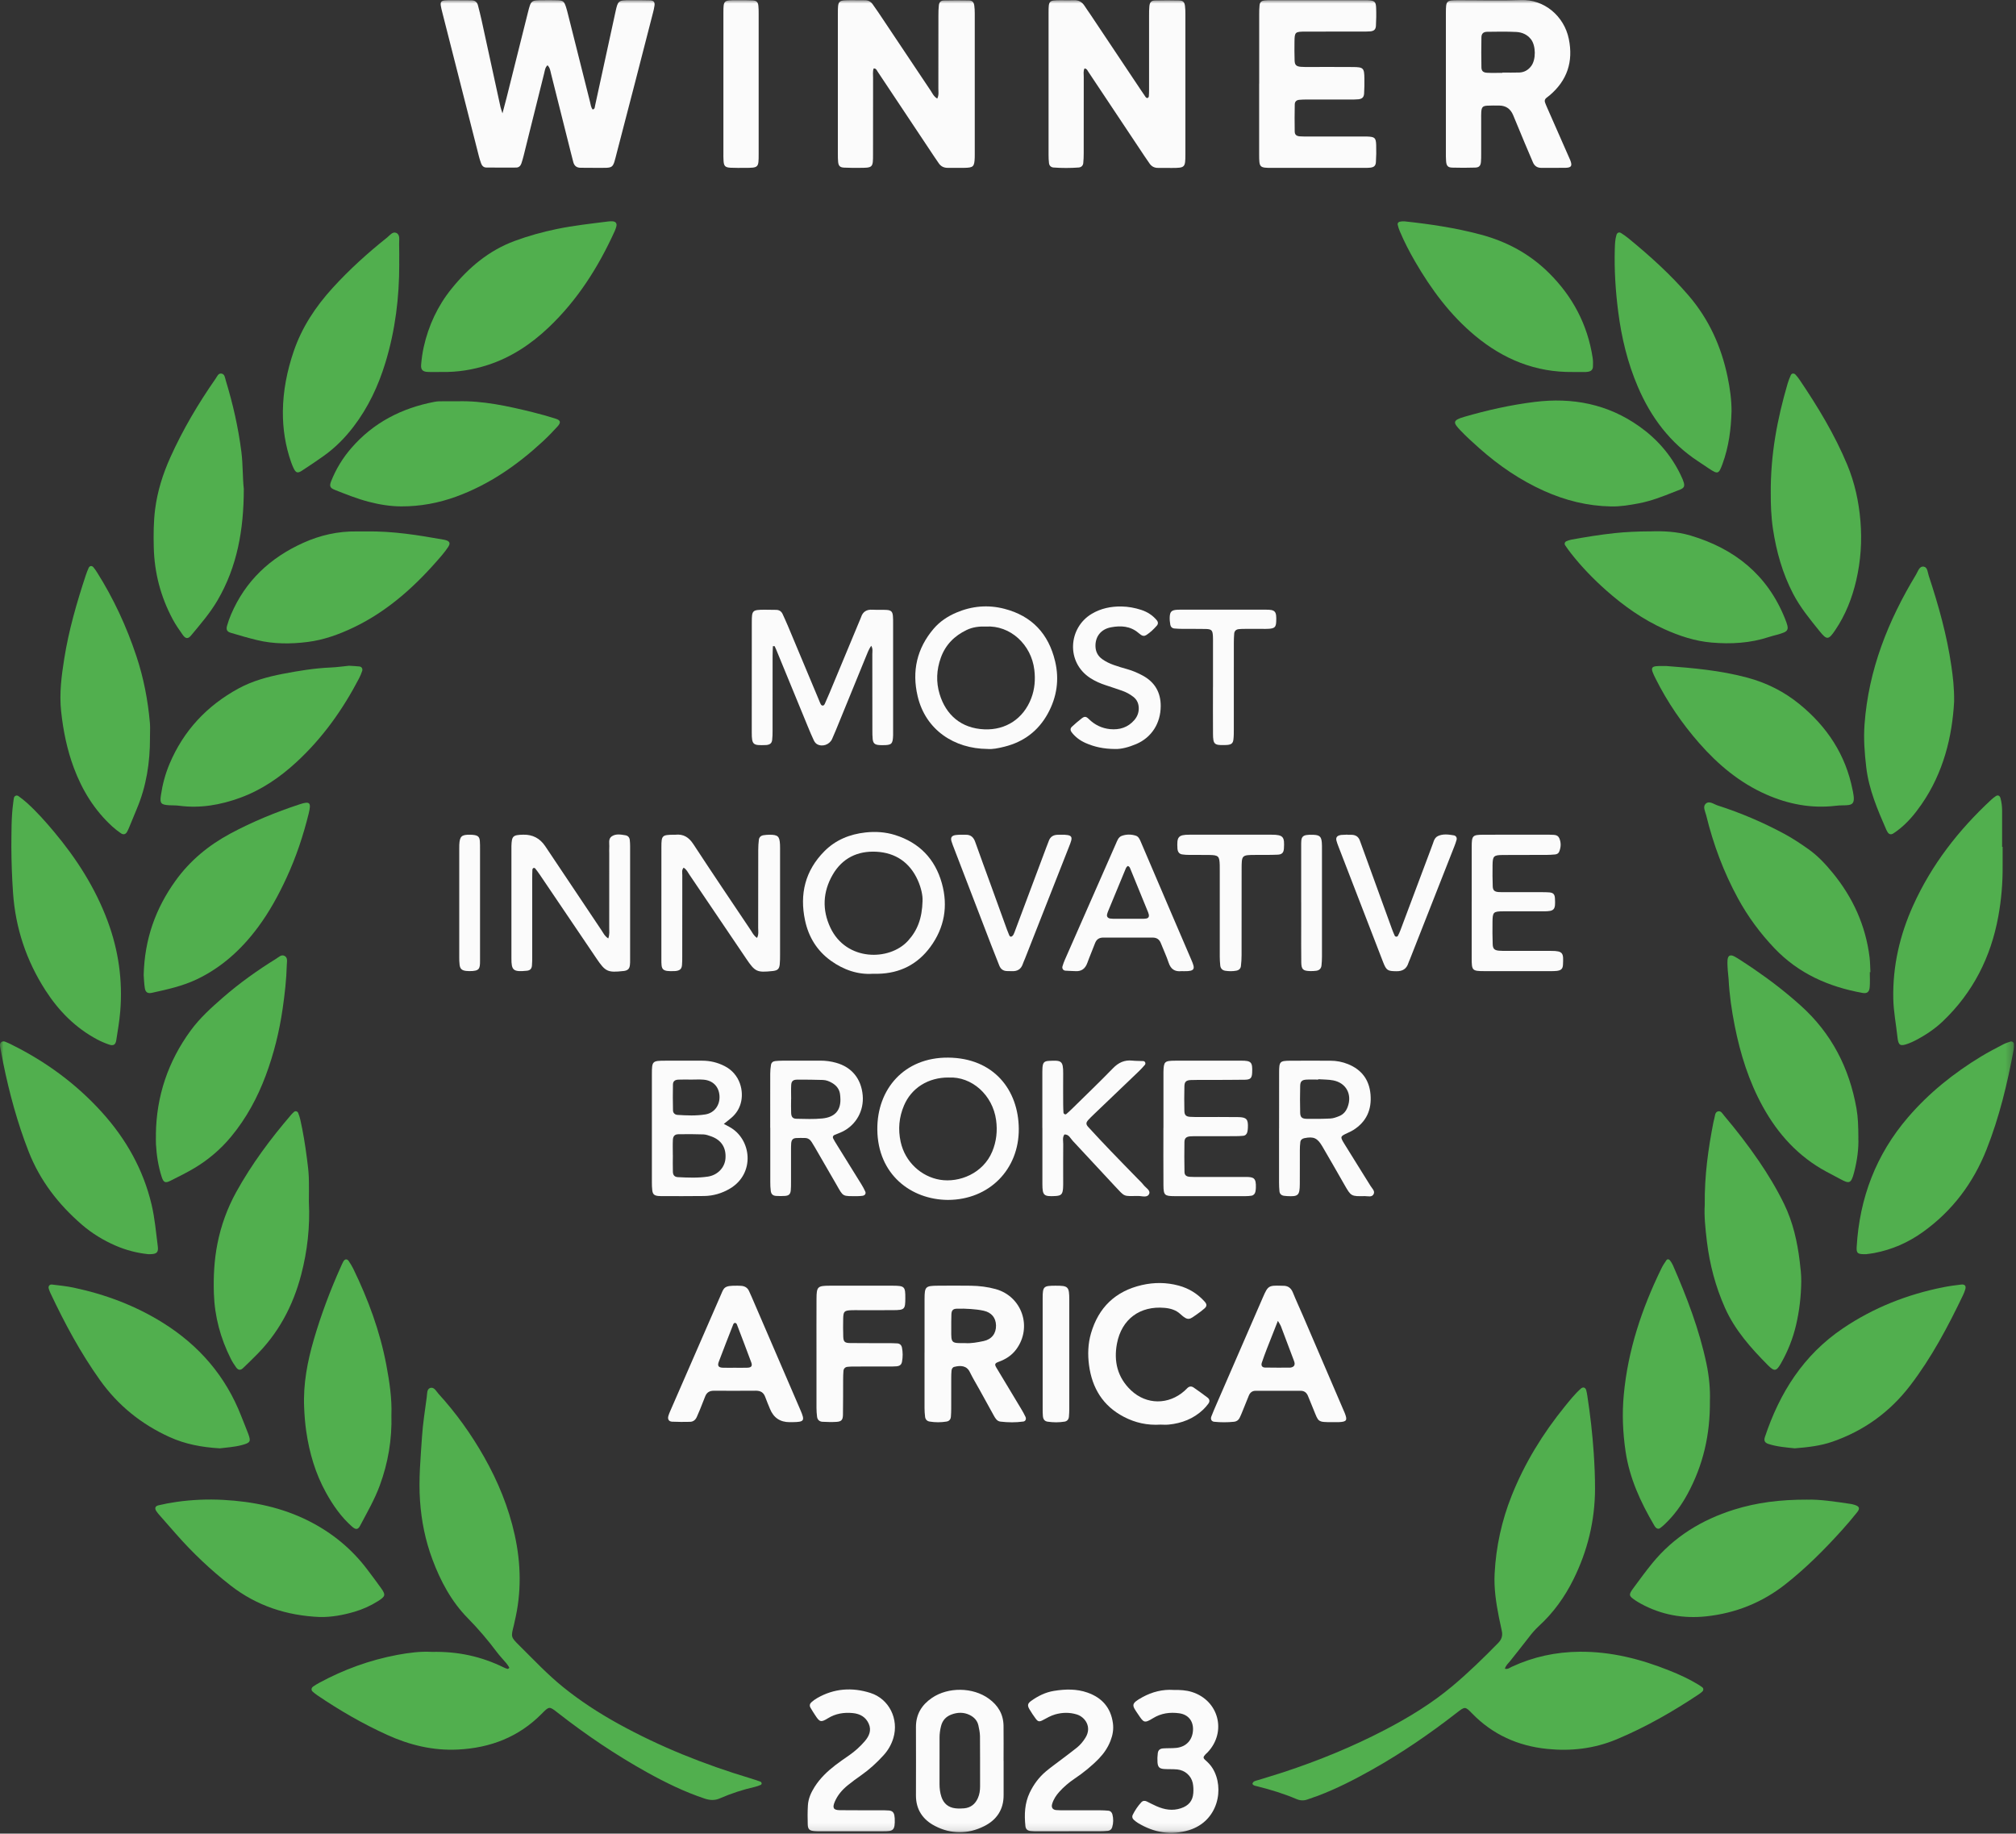 <svg width="287" height="261" viewBox="0 0 287 261" fill="none" xmlns="http://www.w3.org/2000/svg">
<rect x="0" y="0" width="287" height="261" fill="#333333" stroke="none"/>
<g clip-path="url(#clip0_6207_7272)">
<mask id="mask0_6207_7272" style="mask-type:luminance" maskUnits="userSpaceOnUse" x="0" y="0" width="287" height="261">
<path d="M286.708 0H0V260.899H286.708V0Z" fill="white"/>
</mask>
<g mask="url(#mask0_6207_7272)">
<path d="M178.295 253.923C178.385 253.517 178.747 253.493 179.052 253.396C180.279 253.014 181.512 252.656 182.732 252.254C187.711 250.612 192.551 248.637 197.2 246.211C200.581 244.448 203.83 242.466 206.759 240.009C209.055 238.083 211.203 235.993 213.298 233.848C213.777 233.355 213.941 232.818 213.802 232.162C213.663 231.513 213.517 230.864 213.388 230.208C212.982 228.153 212.665 226.081 212.777 223.981C212.975 220.153 213.784 216.456 215.205 212.892C217.05 208.259 219.632 204.066 222.769 200.199C223.489 199.314 224.198 198.416 225.056 197.655C225.368 197.381 225.702 197.482 225.817 197.884C225.893 198.159 225.935 198.44 225.98 198.721C226.393 201.397 226.699 204.083 226.883 206.79C226.998 208.501 227.074 210.206 227.071 211.917C227.057 216.463 226.008 220.764 223.986 224.835C222.745 227.33 221.147 229.559 219.09 231.443C218.524 231.96 218.041 232.536 217.578 233.147C216.745 234.244 215.866 235.306 215.018 236.396C214.743 236.75 214.361 237.048 214.239 237.534C214.681 237.635 214.938 237.382 215.223 237.25C218.291 235.83 221.498 235.139 224.892 235.112C229.357 235.077 233.558 236.149 237.651 237.788C239.065 238.353 240.452 238.982 241.755 239.78C241.956 239.905 242.158 240.033 242.345 240.176C242.54 240.325 242.529 240.616 242.328 240.793C242.185 240.918 242.036 241.04 241.88 241.144C238.155 243.632 234.284 245.847 230.139 247.582C226.932 248.922 223.603 249.293 220.205 248.939C216.105 248.512 212.506 246.912 209.59 243.917C208.583 242.879 208.562 242.883 207.398 243.789C203.566 246.773 199.566 249.515 195.327 251.9C192.839 253.298 190.3 254.603 187.621 255.617C187.131 255.801 186.634 255.96 186.14 256.137C185.626 256.321 185.122 256.314 184.612 256.099C182.77 255.315 180.859 254.732 178.917 254.249C178.694 254.194 178.437 254.173 178.302 253.93L178.295 253.923Z" fill="#51AF4E"/>
<path d="M61.441 235.136C65.201 235.042 68.554 235.795 71.729 237.354C71.9 237.437 72.077 237.51 72.261 237.555C72.32 237.569 72.41 237.492 72.473 237.437C72.494 237.42 72.49 237.336 72.469 237.302C72.338 237.104 72.212 236.902 72.059 236.722C71.632 236.212 71.163 235.733 70.763 235.202C69.481 233.487 68.105 231.866 66.597 230.336C64.259 227.962 62.713 225.06 61.556 221.961C60.555 219.275 59.992 216.508 59.794 213.624C59.582 210.566 59.878 207.55 60.076 204.52C60.201 202.622 60.503 200.744 60.753 198.86C60.816 198.395 60.76 197.749 61.208 197.579C61.789 197.357 62.087 198.02 62.414 198.381C64.923 201.133 67.08 204.139 68.918 207.384C70.899 210.882 72.41 214.561 73.276 218.494C74.179 222.593 74.252 226.692 73.272 230.79C73.227 230.974 73.196 231.162 73.15 231.349C72.74 233.008 72.685 232.994 73.939 234.233C75.968 236.24 77.918 238.325 80.145 240.127C82.594 242.109 85.225 243.816 87.977 245.34C93.956 248.644 100.266 251.157 106.802 253.121C107.302 253.27 107.796 253.441 108.285 253.618C108.355 253.642 108.424 253.76 108.431 253.84C108.438 253.913 108.376 254.031 108.31 254.058C108.046 254.169 107.778 254.277 107.504 254.339C105.78 254.732 104.106 255.273 102.49 255.978C101.732 256.311 101.044 256.259 100.287 256.005C97.431 255.051 94.738 253.736 92.115 252.278C87.657 249.796 83.439 246.954 79.422 243.813C78.189 242.848 78.199 242.851 77.108 243.952C73.835 247.256 69.822 248.8 65.201 249.033C61.629 249.21 58.311 248.398 55.104 246.94C51.629 245.361 48.339 243.455 45.18 241.314C44.944 241.154 44.721 240.977 44.51 240.786C44.273 240.571 44.305 240.259 44.586 240.061C44.857 239.87 45.145 239.7 45.437 239.54C48.936 237.645 52.633 236.299 56.545 235.563C58.231 235.247 59.933 235.039 61.438 235.132L61.441 235.136Z" fill="#51AF4E"/>
<path d="M71.535 16.125C71.782 15.184 71.956 14.546 72.119 13.907C73.134 9.853 74.141 5.796 75.163 1.742C75.594 0.035 75.604 0.035 77.355 0.028C78.022 0.028 78.689 0.014 79.353 0.038C80.159 0.069 80.309 0.191 80.569 0.975C80.691 1.336 80.778 1.707 80.871 2.075C81.914 6.223 82.956 10.367 83.999 14.514C84.089 14.879 84.12 15.264 84.367 15.58C84.694 15.538 84.666 15.264 84.711 15.056C85.684 10.603 86.65 6.147 87.619 1.69C87.97 0.076 88.026 0.035 89.693 0.028C90.645 0.028 91.597 0.024 92.546 0.052C93.053 0.069 93.237 0.295 93.178 0.777C93.137 1.107 93.057 1.43 92.977 1.753C91.271 8.375 89.579 15.004 87.841 21.619C87.181 24.139 87.466 23.875 84.926 23.892C84.165 23.899 83.404 23.879 82.644 23.879C82.088 23.879 81.754 23.601 81.615 23.077C81.493 22.619 81.379 22.157 81.261 21.695C80.323 17.964 79.388 14.233 78.45 10.502C78.349 10.1 78.314 9.666 77.946 9.288C77.595 9.607 77.567 10.041 77.47 10.43C76.785 13.147 76.111 15.868 75.434 18.589C75.135 19.787 74.843 20.988 74.541 22.185C74.447 22.553 74.343 22.921 74.221 23.278C74.103 23.618 73.856 23.851 73.484 23.851C72.06 23.861 70.632 23.861 69.207 23.844C68.839 23.84 68.606 23.584 68.485 23.243C68.373 22.931 68.273 22.612 68.189 22.293C66.452 15.479 64.718 8.666 62.988 1.853C62.526 0.035 62.536 0.028 64.402 0.028C65.305 0.028 66.209 0.035 67.112 0.045C67.599 0.048 67.922 0.281 68.043 0.76C68.217 1.451 68.401 2.141 68.551 2.835C69.454 6.966 70.35 11.096 71.25 15.226C71.292 15.41 71.362 15.587 71.528 16.125H71.535Z" fill="#FBFBFB"/>
<path d="M278.189 99.902C277.918 104.778 276.705 109.946 273.543 114.503C272.595 115.871 271.535 117.151 270.194 118.168C269.968 118.338 269.739 118.512 269.495 118.658C269.207 118.831 268.926 118.758 268.752 118.495C268.675 118.377 268.602 118.252 268.543 118.123C267.289 115.246 266.049 112.365 265.68 109.21C265.444 107.187 265.284 105.174 265.437 103.112C266.003 95.341 268.793 88.358 272.775 81.778C273.05 81.326 273.231 80.552 273.88 80.66C274.412 80.747 274.426 81.486 274.582 81.965C275.968 86.161 277.164 90.409 277.796 94.793C278.012 96.292 278.21 97.802 278.192 99.898L278.189 99.902Z" fill="#51AF4E"/>
<path d="M21.352 105.011C21.362 108.506 20.841 111.911 19.468 115.152C19.1 116.027 18.746 116.908 18.381 117.787C18.291 118.005 18.193 118.224 18.075 118.429C17.881 118.762 17.564 118.852 17.227 118.62C16.796 118.328 16.383 118.005 15.997 117.655C13.45 115.333 11.696 112.483 10.504 109.276C9.541 106.684 8.996 104.001 8.701 101.242C8.43 98.701 8.753 96.219 9.149 93.738C9.792 89.694 10.928 85.776 12.21 81.892C12.328 81.531 12.467 81.177 12.62 80.834C12.762 80.521 13.086 80.483 13.305 80.754C13.485 80.972 13.649 81.208 13.801 81.448C16.174 85.2 18.02 89.198 19.42 93.408C20.445 96.487 21.053 99.648 21.338 102.876C21.4 103.581 21.348 104.299 21.348 105.011H21.352Z" fill="#51AF4E"/>
<path d="M246.501 58.586C246.431 61.116 246.105 63.601 245.232 65.993C244.683 67.496 244.572 67.541 243.287 66.694C242.772 66.354 242.262 66 241.747 65.663C237.759 63.05 235.035 59.416 233.176 55.077C231.702 51.645 230.841 48.059 230.368 44.363C229.986 41.389 229.798 38.411 229.885 35.412C229.906 34.745 229.927 34.083 230.121 33.437C230.219 33.114 230.5 32.996 230.789 33.18C231.146 33.409 231.501 33.656 231.831 33.926C234.885 36.429 237.811 39.063 240.392 42.069C243.287 45.439 245.041 49.326 245.938 53.633C246.275 55.261 246.511 56.91 246.504 58.583L246.501 58.586Z" fill="#51AF4E"/>
<path d="M55.722 201.428C55.816 204.916 55.246 208.22 54.075 211.42C53.338 213.437 52.258 215.287 51.264 217.175C50.965 217.747 50.649 217.768 50.128 217.31C48.571 215.943 47.407 214.266 46.413 212.472C44.899 209.74 44.037 206.79 43.592 203.708C43.429 202.58 43.345 201.449 43.297 200.307C43.151 196.989 43.766 193.785 44.69 190.627C45.719 187.115 47.004 183.692 48.502 180.354C48.62 180.093 48.731 179.833 48.867 179.583C49.075 179.198 49.412 179.153 49.641 179.496C49.878 179.85 50.107 180.215 50.295 180.597C52.418 184.973 54.096 189.502 54.999 194.296C55.447 196.677 55.809 199.071 55.722 201.428Z" fill="#51AF4E"/>
<path d="M252.088 70.324C252.039 64.67 253.026 59.61 254.482 54.619C254.6 54.209 254.76 53.81 254.93 53.422C255.062 53.116 255.392 53.085 255.625 53.342C255.816 53.55 255.997 53.772 256.156 54.008C258.769 57.867 261.181 61.842 262.977 66.159C264.044 68.724 264.62 71.386 264.853 74.159C265.093 77.033 264.898 79.848 264.249 82.635C263.665 85.148 262.727 87.528 261.274 89.68C260.309 91.11 260.079 91.135 259.03 89.833C257.657 88.136 256.271 86.446 255.256 84.492C253.752 81.594 252.887 78.501 252.4 75.287C252.129 73.496 252.081 71.695 252.091 70.321L252.088 70.324Z" fill="#51AF4E"/>
<path d="M242.689 171.514C242.644 167.297 243.19 163.496 243.93 159.717C243.968 159.529 244.017 159.345 244.065 159.165C244.159 158.804 244.142 158.328 244.555 158.2C244.993 158.065 245.205 158.505 245.438 158.787C247.186 160.855 248.843 162.997 250.372 165.232C251.713 167.196 252.936 169.223 253.982 171.365C255.247 173.964 255.868 176.727 256.212 179.569C256.327 180.51 256.438 181.461 256.428 182.408C256.404 184.498 256.167 186.57 255.688 188.614C255.24 190.527 254.524 192.328 253.558 194.028C252.884 195.215 252.609 195.264 251.668 194.313C249.253 191.877 246.981 189.336 245.563 186.146C244.218 183.123 243.391 179.972 242.995 176.703C242.773 174.867 242.589 173.02 242.689 171.517V171.514Z" fill="#51AF4E"/>
<path d="M243.425 199.356C243.474 204.253 242.442 208.599 240.239 212.656C239.371 214.256 238.314 215.71 236.987 216.967C236.782 217.161 236.567 217.352 236.334 217.515C236.108 217.675 235.879 217.605 235.698 217.414C235.601 217.314 235.531 217.185 235.458 217.06C233.544 213.798 231.984 210.403 231.421 206.62C231.025 203.93 230.907 201.248 231.164 198.526C231.754 192.185 233.731 186.275 236.501 180.59C236.706 180.166 236.963 179.764 237.234 179.378C237.355 179.201 237.588 179.215 237.724 179.389C237.894 179.611 238.054 179.854 238.165 180.111C240.145 184.647 241.914 189.256 242.936 194.122C243.318 195.951 243.481 197.784 243.425 199.359V199.356Z" fill="#51AF4E"/>
<path d="M1.616 120.546C1.641 118.456 1.595 116.367 1.88 114.292C1.912 114.056 1.929 113.82 1.978 113.587C2.044 113.275 2.367 113.132 2.638 113.327C3.062 113.632 3.472 113.955 3.857 114.302C5.233 115.548 6.467 116.936 7.655 118.352C10.883 122.194 13.562 126.373 15.323 131.107C16.873 135.269 17.481 139.559 17.116 143.977C17.002 145.348 16.765 146.705 16.553 148.065C16.453 148.707 16.15 148.898 15.549 148.694C14.969 148.496 14.396 148.253 13.85 147.965C10.751 146.32 8.364 143.9 6.484 140.985C3.757 136.754 2.207 132.131 1.856 127.085C1.703 124.902 1.63 122.725 1.616 120.542V120.546Z" fill="#51AF4E"/>
<path d="M56.837 37.557C56.848 42.333 56.268 47.032 54.871 51.61C53.867 54.907 52.425 57.993 50.316 60.748C49.124 62.307 47.758 63.692 46.167 64.837C45.125 65.587 44.054 66.298 42.981 66.999C42.355 67.405 42.116 67.312 41.779 66.611C41.657 66.354 41.553 66.086 41.456 65.819C40.625 63.462 40.246 61.012 40.271 58.541C40.298 55.633 40.865 52.794 41.806 50.024C42.977 46.584 44.927 43.648 47.355 40.983C49.732 38.376 52.334 36.019 55.09 33.826C55.486 33.51 55.899 32.916 56.413 33.153C57.004 33.423 56.799 34.159 56.82 34.707C56.851 35.655 56.831 36.606 56.831 37.557H56.837Z" fill="#51AF4E"/>
<path d="M265.719 178.521C265.448 178.521 265.351 178.521 265.257 178.521C264.426 178.497 264.27 178.327 264.319 177.483C264.725 170.525 267.067 164.343 271.646 159.019C274.628 155.555 278.133 152.751 282.015 150.391C283.029 149.773 284.089 149.232 285.142 148.676C285.475 148.499 285.84 148.378 286.198 148.263C286.441 148.183 286.702 148.367 286.709 148.614C286.716 148.895 286.709 149.183 286.66 149.457C285.764 154.275 284.621 159.03 282.814 163.6C280.913 168.404 277.928 172.381 273.707 175.394C271.629 176.876 269.332 177.883 266.817 178.358C266.396 178.438 265.972 178.48 265.722 178.514L265.719 178.521Z" fill="#51AF4E"/>
<path d="M22.192 161.452C22.265 156.007 23.933 151.082 27.14 146.695C28.436 144.924 30.069 143.442 31.72 142.006C34.093 139.94 36.647 138.115 39.322 136.463C39.673 136.244 40.041 135.845 40.475 136.046C41.004 136.293 40.84 136.876 40.83 137.33C40.778 139.423 40.538 141.502 40.239 143.571C39.77 146.826 38.985 150.006 37.831 153.091C36.657 156.232 35.086 159.141 32.943 161.744C31.442 163.566 29.68 165.072 27.665 166.273C26.563 166.929 25.406 167.498 24.26 168.074C23.53 168.442 23.273 168.321 23.012 167.502C22.533 165.999 22.29 164.451 22.203 162.879C22.175 162.403 22.199 161.928 22.199 161.452H22.192Z" fill="#51AF4E"/>
<path d="M34.708 69.651C34.697 75.364 33.783 80.646 30.959 85.467C29.895 87.282 28.523 88.861 27.189 90.468C26.779 90.961 26.431 90.944 26.035 90.395C25.51 89.663 24.996 88.913 24.572 88.122C22.866 84.925 21.973 81.503 21.89 77.88C21.848 76.079 21.855 74.277 22.084 72.476C22.415 69.901 23.186 67.471 24.242 65.121C26.018 61.165 28.221 57.451 30.698 53.894C30.91 53.592 31.073 53.116 31.504 53.172C32.015 53.238 32.025 53.789 32.147 54.178C33.161 57.5 33.926 60.87 34.364 64.323C34.596 66.17 34.527 68.023 34.715 69.644L34.708 69.651Z" fill="#51AF4E"/>
<path d="M43.975 171.108C44.145 174.599 43.763 178.035 42.884 181.416C41.709 185.928 39.579 189.902 36.209 193.168C35.663 193.699 35.139 194.247 34.576 194.761C34.222 195.084 33.902 195.035 33.61 194.629C33.332 194.244 33.075 193.841 32.863 193.418C31.386 190.492 30.552 187.392 30.448 184.109C30.372 181.728 30.49 179.368 30.956 177.018C31.47 174.426 32.359 171.986 33.627 169.681C35.82 165.711 38.516 162.094 41.466 158.658C41.588 158.516 41.727 158.384 41.869 158.259C42.053 158.099 42.359 158.179 42.453 158.426C42.571 158.735 42.679 159.05 42.752 159.373C43.158 161.181 43.453 163.01 43.69 164.85C43.804 165.745 43.926 166.644 43.961 167.543C44.006 168.73 43.971 169.917 43.971 171.108H43.975Z" fill="#51AF4E"/>
<path d="M285.096 120.542C285.096 121.445 285.09 122.347 285.096 123.249C285.117 125.679 284.912 128.095 284.475 130.475C283.418 136.24 280.889 141.252 276.622 145.337C275.448 146.462 274.103 147.354 272.661 148.103C272.324 148.277 271.973 148.433 271.619 148.562C270.524 148.961 270.25 148.815 270.128 147.659C269.933 145.82 269.565 144.001 269.53 142.141C269.437 137.493 270.458 133.096 272.362 128.882C274.985 123.079 278.814 118.161 283.46 113.847C283.668 113.653 283.894 113.479 284.127 113.32C284.408 113.129 284.683 113.247 284.78 113.583C284.954 114.18 285.02 114.795 285.023 115.412C285.03 117.124 285.023 118.831 285.023 120.542C285.044 120.542 285.065 120.542 285.086 120.542H285.096Z" fill="#51AF4E"/>
<path d="M21.066 178.518C19.527 178.355 17.967 177.962 16.47 177.313C14.711 176.55 13.089 175.561 11.64 174.308C8.318 171.43 5.695 168.053 4.079 163.923C2.481 159.835 1.338 155.625 0.462 151.335C0.32 150.637 0.188 149.936 0.063 149.235C0.004 148.912 -0.115 148.544 0.219 148.319C0.542 148.1 0.855 148.35 1.161 148.461C1.338 148.527 1.505 148.621 1.675 148.707C6.543 151.12 10.858 154.285 14.503 158.315C17.939 162.115 20.399 166.464 21.584 171.486C22.043 173.433 22.209 175.425 22.463 177.404C22.574 178.257 22.317 178.5 21.431 178.518C21.337 178.518 21.24 178.518 21.063 178.518H21.066Z" fill="#51AF4E"/>
<path d="M264.555 161.966C264.621 163.399 264.402 165.183 263.936 166.939C263.523 168.501 263.245 168.511 262.011 167.842C261.344 167.477 260.667 167.134 259.996 166.773C256.021 164.631 253.12 161.438 250.962 157.53C248.968 153.92 247.755 150.033 246.956 146.011C246.522 143.821 246.202 141.617 246.087 139.385C246.067 138.958 245.99 138.535 245.966 138.111C245.938 137.639 245.903 137.164 245.931 136.692C245.973 136.025 246.299 135.834 246.866 136.122C247.161 136.272 247.446 136.449 247.724 136.633C248.402 137.073 249.076 137.514 249.743 137.972C252.06 139.555 254.274 141.27 256.362 143.147C260.736 147.08 263.266 152.008 264.287 157.759C264.513 159.029 264.551 160.307 264.562 161.969L264.555 161.966Z" fill="#51AF4E"/>
<path d="M255.531 206.159C254.267 206.03 252.985 205.933 251.755 205.534C251.23 205.364 251.08 205.069 251.258 204.538C253.36 198.238 256.741 192.873 262.366 189.076C266.733 186.129 271.518 184.248 276.664 183.224C277.501 183.057 278.352 182.943 279.2 182.846C279.721 182.787 279.926 183.05 279.78 183.522C279.697 183.793 279.6 184.064 279.475 184.321C277.317 188.833 274.982 193.244 271.928 197.228C269.048 200.987 265.358 203.656 260.868 205.215C259.141 205.812 257.349 206.009 255.528 206.155L255.531 206.159Z" fill="#51AF4E"/>
<path d="M223.905 52.95C218.624 53.016 214.058 51.155 210.035 47.82C206.47 44.863 203.767 41.215 201.46 37.241C200.647 35.842 199.907 34.405 199.278 32.916C199.149 32.614 199.045 32.299 198.975 31.976C198.934 31.778 199.069 31.598 199.274 31.556C199.503 31.511 199.747 31.486 199.979 31.511C203.621 31.903 207.234 32.441 210.785 33.389C214.503 34.378 217.766 36.137 220.497 38.841C223.878 42.187 226.004 46.196 226.73 50.916C226.793 51.336 226.796 51.77 226.775 52.193C226.751 52.637 226.508 52.852 226.049 52.922C225.955 52.936 225.862 52.946 225.764 52.95C225.146 52.95 224.527 52.95 223.909 52.95H223.905Z" fill="#51AF4E"/>
<path d="M31.272 206.159C28.69 206.002 26.373 205.562 24.17 204.566C20.133 202.74 16.807 200.057 14.233 196.448C11.46 192.56 9.212 188.375 7.183 184.067C7.082 183.852 6.999 183.63 6.933 183.401C6.842 183.099 7.061 182.804 7.381 182.842C8.42 182.971 9.466 183.071 10.484 183.286C14.99 184.241 19.25 185.834 23.169 188.277C28.34 191.502 32.134 195.882 34.347 201.584C34.674 202.428 35.032 203.257 35.344 204.104C35.747 205.187 35.636 205.364 34.472 205.683C33.364 205.985 32.221 206.037 31.272 206.162V206.159Z" fill="#51AF4E"/>
<path d="M266.187 138.378C266.187 139.09 266.232 139.808 266.173 140.513C266.114 141.224 265.788 141.45 265.131 141.332C260.332 140.461 256.062 138.59 252.626 134.988C250.572 132.832 248.835 130.476 247.417 127.876C245.381 124.138 243.905 120.185 242.897 116.055C242.765 115.513 242.383 114.847 242.803 114.427C243.317 113.913 243.96 114.469 244.516 114.646C247.786 115.697 250.934 117.037 253.96 118.661C255.18 119.314 256.326 120.077 257.455 120.876C258.79 121.82 259.888 123.003 260.913 124.256C263.783 127.761 265.593 131.735 266.152 136.247C266.239 136.952 266.236 137.67 266.274 138.382C266.246 138.382 266.215 138.382 266.187 138.382V138.378Z" fill="#51AF4E"/>
<path d="M20.455 138.791C20.58 133.662 22.154 129.309 24.979 125.377C27.046 122.496 29.698 120.317 32.804 118.647C35.959 116.957 39.256 115.607 42.651 114.489C44.117 114.007 44.336 114.222 43.95 115.784C43.175 118.928 42.157 121.993 40.795 124.936C39.656 127.4 38.363 129.778 36.74 131.965C34.409 135.109 31.602 137.681 28.04 139.388C26 140.364 23.819 140.836 21.636 141.318C21.025 141.454 20.712 141.252 20.615 140.641C20.507 139.94 20.49 139.225 20.455 138.785V138.791Z" fill="#51AF4E"/>
<path d="M45.517 230.169C40.834 229.968 36.56 228.59 32.832 225.685C30.011 223.488 27.425 221.041 25.066 218.355C24.284 217.463 23.496 216.571 22.714 215.679C22.558 215.502 22.405 215.318 22.269 215.12C21.984 214.707 22.075 214.381 22.568 214.266C23.398 214.072 24.239 213.912 25.084 213.791C27.3 213.472 29.538 213.378 31.772 213.496C36.035 213.725 40.156 214.572 44.003 216.522C47.279 218.185 50.052 220.451 52.269 223.384C52.929 224.255 53.586 225.13 54.221 226.018C54.941 227.018 54.892 227.223 53.811 227.906C52.762 228.569 51.636 229.079 50.441 229.427C48.836 229.895 47.206 230.2 45.517 230.169Z" fill="#51AF4E"/>
<path d="M62.852 52.946C62.184 52.946 61.517 52.974 60.854 52.939C60.176 52.905 59.895 52.617 59.95 51.933C60.02 51.082 60.138 50.232 60.322 49.399C61.007 46.338 62.303 43.547 64.273 41.108C66.698 38.102 69.575 35.665 73.254 34.301C75.221 33.573 77.233 33.017 79.286 32.594C81.708 32.094 84.168 31.83 86.618 31.521C86.805 31.497 86.996 31.497 87.187 31.504C87.66 31.525 87.865 31.802 87.736 32.271C87.674 32.5 87.591 32.722 87.493 32.937C85.169 38.043 82.205 42.718 78.112 46.602C75.603 48.983 72.775 50.871 69.446 51.95C67.299 52.644 65.106 52.995 62.852 52.946Z" fill="#51AF4E"/>
<path d="M237.186 94.8C240.997 95.081 244.917 95.428 248.746 96.455C251.501 97.195 253.978 98.437 256.181 100.235C260.108 103.439 262.752 107.433 263.738 112.452C263.756 112.546 263.78 112.636 263.797 112.73C264.148 114.524 263.711 114.632 262.31 114.635C261.977 114.635 261.643 114.659 261.317 114.698C257.873 115.104 254.6 114.476 251.456 113.094C247.682 111.435 244.597 108.853 241.911 105.792C239.462 102.998 237.37 99.944 235.702 96.612C234.851 94.914 234.931 94.779 236.779 94.8C236.873 94.8 236.97 94.8 237.189 94.8H237.186Z" fill="#51AF4E"/>
<path d="M49.708 94.765C50.243 94.8 50.719 94.814 51.188 94.869C51.494 94.907 51.664 95.206 51.56 95.508C51.435 95.865 51.292 96.219 51.118 96.556C48.794 101.013 45.917 105.059 42.206 108.478C39.847 110.654 37.227 112.449 34.19 113.556C31.39 114.58 28.513 115.083 25.518 114.691C25.049 114.628 24.569 114.646 24.093 114.621C22.922 114.555 22.742 114.354 22.901 113.24C23.127 111.682 23.527 110.172 24.142 108.718C26.14 103.983 29.472 100.443 33.954 98C35.924 96.927 38.092 96.334 40.295 95.91C42.533 95.484 44.781 95.109 47.067 95.015C47.967 94.977 48.863 94.845 49.704 94.762L49.708 94.765Z" fill="#51AF4E"/>
<path d="M257.293 213.465C259.062 213.409 261.272 213.746 263.481 214.075C263.669 214.103 263.853 214.155 264.034 214.211C264.691 214.412 264.823 214.704 264.402 215.235C263.697 216.127 262.953 216.994 262.189 217.841C259.701 220.597 257.088 223.214 254.163 225.515C250.858 228.115 247.102 229.614 242.95 230.069C239.66 230.43 236.505 229.871 233.576 228.264C233.325 228.128 233.079 227.979 232.843 227.823C231.856 227.167 231.818 227.014 232.54 226.039C233.416 224.856 234.281 223.662 235.212 222.523C238.28 218.761 242.245 216.335 246.842 214.891C250.087 213.874 253.422 213.451 257.297 213.461L257.293 213.465Z" fill="#51AF4E"/>
<path d="M65.124 57.118C68.769 57.021 72.292 57.805 75.802 58.666C76.906 58.937 78.004 59.252 79.092 59.593C79.815 59.818 79.891 60.134 79.359 60.717C78.689 61.453 77.994 62.171 77.261 62.848C73.637 66.201 69.638 68.974 64.964 70.682C62.445 71.602 59.839 72.087 57.15 72.08C55.572 72.077 54.026 71.824 52.505 71.428C50.847 70.998 49.256 70.359 47.668 69.731C46.983 69.46 46.869 69.196 47.136 68.516C47.821 66.777 48.783 65.201 50.006 63.789C53.151 60.155 57.178 58.093 61.851 57.198C62.084 57.153 62.324 57.125 62.56 57.121C63.415 57.111 64.269 57.118 65.124 57.118Z" fill="#51AF4E"/>
<path d="M229.344 72.087C226.015 72.028 222.857 71.24 219.83 69.883C216.418 68.353 213.368 66.267 210.581 63.789C209.66 62.97 208.739 62.14 207.892 61.245C206.863 60.162 206.748 59.829 208.444 59.336C211.738 58.381 215.074 57.632 218.472 57.212C223.857 56.542 228.885 57.51 233.378 60.696C235.907 62.491 237.884 64.764 239.239 67.558C240.216 69.571 239.785 69.439 238.315 70.026C236.682 70.678 235.042 71.317 233.305 71.647C231.995 71.893 230.685 72.119 229.344 72.087Z" fill="#51AF4E"/>
<path d="M52.098 75.645C55.982 75.582 59.547 76.179 63.109 76.808C63.203 76.825 63.296 76.839 63.387 76.863C64.04 77.037 64.162 77.332 63.783 77.887C63.515 78.279 63.23 78.661 62.921 79.025C59.346 83.228 55.357 86.918 50.308 89.327C48.231 90.316 46.08 91.09 43.8 91.378C41.386 91.683 38.953 91.687 36.563 91.104C35.316 90.802 34.082 90.441 32.852 90.073C32.313 89.91 32.171 89.632 32.32 89.087C32.473 88.539 32.664 87.997 32.887 87.477C34.926 82.687 38.46 79.393 43.158 77.273C45.576 76.183 48.109 75.607 50.77 75.645C51.295 75.652 51.816 75.645 52.091 75.645H52.098Z" fill="#51AF4E"/>
<path d="M234.997 75.638C236.626 75.579 238.676 75.638 240.657 76.228C246.939 78.092 251.605 81.826 254.093 88.008C254.788 89.736 254.694 89.878 252.922 90.364C252.554 90.465 252.185 90.552 251.824 90.673C249.156 91.555 246.404 91.701 243.641 91.461C241.303 91.256 239.083 90.524 236.946 89.559C233.881 88.178 231.168 86.258 228.666 84.041C226.849 82.43 225.157 80.691 223.659 78.775C223.367 78.401 223.086 78.015 222.822 77.623C222.672 77.401 222.763 77.134 223.006 77.033C223.225 76.943 223.451 76.86 223.68 76.818C225.737 76.44 227.797 76.106 229.882 75.884C231.449 75.718 233.009 75.645 235.004 75.634L234.997 75.638Z" fill="#51AF4E"/>
<path d="M154.403 9.728C154.195 10.114 154.285 10.544 154.285 10.95C154.278 14.563 154.285 18.176 154.278 21.789C154.278 22.265 154.264 22.74 154.215 23.212C154.177 23.584 153.931 23.816 153.552 23.844C152.363 23.931 151.175 23.934 149.987 23.844C149.608 23.816 149.375 23.577 149.334 23.205C149.288 22.83 149.275 22.449 149.275 22.067C149.275 15.316 149.268 8.562 149.275 1.812C149.275 0.073 149.316 0.045 151.019 0.031C151.637 0.028 152.256 0.055 152.874 0.031C153.566 -0 154.056 0.288 154.417 0.861C154.643 1.222 154.9 1.569 155.14 1.923C157.596 5.602 160.053 9.281 162.509 12.956C162.693 13.234 162.881 13.508 163.072 13.782C163.156 13.9 163.27 14.004 163.42 13.925C163.486 13.89 163.545 13.779 163.552 13.699C163.576 13.366 163.583 13.036 163.583 12.703C163.583 9.183 163.583 5.664 163.583 2.148C163.583 1.721 163.583 1.291 163.628 0.868C163.687 0.316 163.906 0.08 164.441 0.066C165.581 0.038 166.724 0.038 167.867 0.066C168.419 0.08 168.624 0.295 168.697 0.85C168.746 1.225 168.753 1.607 168.753 1.989C168.753 8.645 168.76 15.302 168.753 21.959C168.753 23.851 168.694 23.899 166.856 23.906C166.189 23.906 165.522 23.892 164.858 23.899C164.337 23.903 163.941 23.695 163.649 23.271C163.406 22.917 163.159 22.57 162.923 22.213C160.261 18.214 157.6 14.216 154.935 10.218C154.81 10.03 154.737 9.784 154.403 9.742V9.728Z" fill="#FBFBFB"/>
<path d="M133.427 14.036C133.681 13.532 133.587 13.057 133.587 12.602C133.594 9.135 133.587 5.668 133.594 2.2C133.594 1.725 133.601 1.249 133.653 0.777C133.705 0.309 133.924 0.076 134.393 0.066C135.582 0.038 136.77 0.038 137.958 0.062C138.41 0.073 138.629 0.305 138.698 0.777C138.754 1.152 138.768 1.534 138.768 1.912C138.771 8.611 138.768 15.306 138.768 22.004C138.768 22.147 138.768 22.289 138.764 22.431C138.712 23.733 138.577 23.872 137.242 23.892C136.482 23.903 135.721 23.879 134.96 23.892C134.39 23.903 133.945 23.698 133.629 23.219C133.42 22.903 133.195 22.594 132.986 22.279C130.3 18.246 127.618 14.209 124.929 10.176C124.807 9.996 124.741 9.732 124.376 9.739C124.22 10.18 124.296 10.648 124.293 11.106C124.286 14.716 124.293 18.325 124.286 21.935C124.286 23.886 124.275 23.889 122.277 23.892C121.565 23.892 120.849 23.899 120.137 23.858C119.581 23.826 119.376 23.608 119.317 23.059C119.279 22.681 119.279 22.299 119.279 21.921C119.279 15.271 119.275 8.621 119.279 1.971C119.279 0.031 119.289 0.028 121.284 0.024C121.902 0.024 122.521 0.038 123.139 0.035C123.605 0.035 123.963 0.229 124.23 0.6C124.508 0.986 124.783 1.374 125.047 1.77C127.528 5.484 130.005 9.197 132.493 12.908C132.746 13.286 132.924 13.737 133.424 14.029L133.427 14.036Z" fill="#FBFBFB"/>
<path d="M205.838 11.832C205.838 8.507 205.831 5.178 205.838 1.853C205.842 0.069 205.883 0.035 207.69 0.031C210.64 0.024 213.593 0.118 216.536 0.007C219.795 -0.115 222.669 2.252 223.34 5.55C223.996 8.767 223.114 11.46 220.588 13.588C220.442 13.709 220.285 13.82 220.139 13.938C219.934 14.105 219.861 14.324 219.948 14.574C220.042 14.841 220.157 15.105 220.271 15.365C221.303 17.715 222.339 20.061 223.371 22.411C223.43 22.543 223.492 22.667 223.544 22.803C223.857 23.605 223.711 23.868 222.87 23.886C221.731 23.91 220.588 23.879 219.445 23.893C218.847 23.899 218.454 23.636 218.225 23.094C217.836 22.175 217.44 21.258 217.054 20.338C216.505 19.023 215.966 17.704 215.414 16.389C215.039 15.489 214.381 15.034 213.44 15.025C212.871 15.018 212.297 15.011 211.727 15.042C211.088 15.077 210.921 15.264 210.876 15.938C210.852 16.267 210.862 16.604 210.862 16.934C210.862 18.596 210.862 20.259 210.862 21.925C210.862 22.303 210.862 22.685 210.828 23.063C210.772 23.608 210.567 23.837 210.008 23.854C208.917 23.889 207.819 23.893 206.728 23.858C206.119 23.84 205.918 23.598 205.866 22.945C205.831 22.522 205.838 22.091 205.838 21.664C205.838 18.384 205.838 15.108 205.838 11.828V11.832ZM213.875 10.367C213.875 10.367 213.875 10.343 213.875 10.329C214.684 10.329 215.494 10.353 216.3 10.322C217.005 10.294 217.572 9.958 217.992 9.392C218.677 8.476 218.656 6.515 217.964 5.609C217.436 4.915 216.679 4.592 215.859 4.55C214.483 4.481 213.1 4.505 211.721 4.526C211.172 4.533 210.907 4.783 210.897 5.314C210.869 6.74 210.869 8.167 210.897 9.59C210.907 10.121 211.154 10.332 211.731 10.36C212.443 10.395 213.159 10.367 213.871 10.367H213.875Z" fill="#FBFBFB"/>
<path d="M179.261 11.891C179.261 8.611 179.261 5.331 179.261 2.051C179.261 1.624 179.264 1.194 179.31 0.77C179.358 0.302 179.563 0.118 180.05 0.062C180.331 0.031 180.62 0.028 180.904 0.028C185.376 0.028 189.852 0.028 194.323 0.028C194.466 0.028 194.608 0.028 194.751 0.035C195.675 0.083 195.873 0.236 195.908 1.107C195.942 1.961 195.929 2.818 195.88 3.672C195.849 4.21 195.595 4.422 195.053 4.467C194.626 4.501 194.198 4.494 193.771 4.494C191.106 4.494 188.441 4.487 185.776 4.498C184.372 4.505 184.303 4.578 184.285 5.921C184.275 6.823 184.271 7.729 184.303 8.628C184.327 9.256 184.546 9.454 185.189 9.51C185.567 9.541 185.95 9.534 186.328 9.534C188.423 9.534 190.515 9.524 192.61 9.541C194.104 9.555 194.219 9.683 194.236 11.19C194.243 11.901 194.243 12.616 194.195 13.328C194.16 13.852 193.906 14.081 193.371 14.133C192.993 14.171 192.61 14.164 192.232 14.167C190.185 14.167 188.139 14.167 186.092 14.167C185.713 14.167 185.331 14.167 184.952 14.209C184.563 14.251 184.334 14.459 184.323 14.858C184.299 16.139 184.292 17.423 184.317 18.707C184.323 19.176 184.56 19.37 185.046 19.408C185.425 19.436 185.807 19.429 186.186 19.429C188.66 19.429 191.134 19.429 193.608 19.429C193.941 19.429 194.275 19.422 194.608 19.433C195.713 19.471 195.88 19.603 195.915 20.651C195.942 21.456 195.929 22.268 195.876 23.073C195.842 23.611 195.592 23.813 195.046 23.868C194.761 23.896 194.476 23.896 194.191 23.896C189.813 23.896 185.435 23.903 181.057 23.896C179.306 23.896 179.258 23.84 179.254 22.018C179.247 18.645 179.254 15.268 179.254 11.894L179.261 11.891Z" fill="#FBFBFB"/>
<path d="M110.03 91.975C110.016 92.436 109.988 92.898 109.988 93.359C109.984 96.924 109.988 100.488 109.984 104.053C109.984 104.48 109.977 104.91 109.925 105.333C109.87 105.781 109.633 105.976 109.168 106.041C109.119 106.048 109.074 106.052 109.025 106.052C107.226 106.114 107.017 106.069 107.021 104.24C107.031 99.013 107.021 93.786 107.027 88.559C107.027 86.876 107.114 86.803 108.806 86.789C109.376 86.786 109.95 86.796 110.519 86.81C110.936 86.82 111.242 87.029 111.416 87.407C111.673 87.969 111.93 88.532 112.17 89.101C113.622 92.561 115.071 96.025 116.52 99.489C116.593 99.662 116.656 99.843 116.735 100.016C116.815 100.183 116.874 100.398 117.083 100.429C117.316 100.464 117.389 100.245 117.465 100.079C117.681 99.603 117.889 99.124 118.091 98.642C119.519 95.22 120.94 91.797 122.364 88.379C122.437 88.202 122.521 88.032 122.58 87.851C122.84 87.056 123.386 86.737 124.209 86.786C124.873 86.827 125.544 86.779 126.207 86.817C126.857 86.855 127.062 87.063 127.117 87.681C127.152 88.06 127.145 88.441 127.145 88.82C127.145 93.904 127.145 98.989 127.145 104.074C127.145 104.264 127.145 104.455 127.145 104.643C127.104 105.923 126.937 106.08 125.606 106.066C125.415 106.066 125.224 106.066 125.036 106.041C124.522 105.982 124.296 105.767 124.237 105.212C124.192 104.789 124.192 104.358 124.192 103.931C124.192 100.318 124.192 96.709 124.185 93.096C124.185 92.735 124.289 92.353 124.025 91.919C123.674 92.429 123.483 92.957 123.275 93.467C121.992 96.587 120.721 99.714 119.446 102.835C119.122 103.626 118.806 104.421 118.452 105.202C118.087 106.007 117.048 106.357 116.308 105.923C116.117 105.812 115.957 105.597 115.86 105.392C115.554 104.747 115.28 104.091 115.009 103.431C113.508 99.784 112.007 96.136 110.509 92.488C110.44 92.315 110.356 92.148 110.28 91.978H110.036L110.03 91.975Z" fill="#FBFBFB"/>
<path d="M131.621 192.564C131.621 189.999 131.614 187.43 131.621 184.866C131.628 183.144 131.756 183.023 133.508 183.009C135.078 182.998 136.649 182.988 138.219 183.012C139.411 183.033 140.592 183.172 141.742 183.491C145.498 184.532 146.996 188.919 144.678 192.064C144.032 192.942 143.167 193.483 142.159 193.848C141.617 194.046 141.565 194.205 141.85 194.681C143.021 196.638 144.202 198.589 145.377 200.546C145.596 200.911 145.808 201.286 145.988 201.671C146.134 201.98 145.995 202.299 145.693 202.344C144.605 202.497 143.511 202.483 142.423 202.355C141.947 202.299 141.711 201.91 141.499 201.532C140.804 200.286 140.12 199.037 139.432 197.787C138.973 196.954 138.473 196.142 138.059 195.288C137.618 194.379 136.756 194.33 135.849 194.563C135.599 194.629 135.481 194.861 135.46 195.108C135.429 195.437 135.419 195.771 135.419 196.104C135.415 197.575 135.419 199.051 135.415 200.522C135.415 200.9 135.401 201.282 135.37 201.661C135.342 202.035 135.12 202.289 134.755 202.348C133.952 202.48 133.143 202.48 132.34 202.348C131.972 202.289 131.742 202.042 131.697 201.678C131.645 201.254 131.617 200.828 131.617 200.401C131.61 197.787 131.617 195.174 131.617 192.56L131.621 192.564ZM137.455 191.186C138.254 191.234 139.143 191.075 140.019 190.891C141.179 190.651 141.822 189.804 141.794 188.659C141.77 187.573 141.155 186.816 140.029 186.57C139.432 186.438 138.813 186.372 138.202 186.327C137.542 186.278 136.878 186.261 136.218 186.282C135.669 186.299 135.467 186.514 135.443 187.087C135.412 187.795 135.425 188.506 135.422 189.214C135.408 191.238 135.387 191.196 137.455 191.182V191.186Z" fill="#FBFBFB"/>
<path d="M107.778 133.502C108.035 132.995 107.934 132.52 107.934 132.069C107.941 128.365 107.934 124.659 107.945 120.955C107.945 120.483 107.976 120.008 108.032 119.536C108.077 119.168 108.324 118.942 108.692 118.887C108.973 118.845 109.258 118.817 109.543 118.817C110.742 118.817 110.978 119.036 111.041 120.192C111.058 120.525 111.051 120.858 111.051 121.188C111.051 126.082 111.051 130.972 111.051 135.866C111.051 136.341 111.051 136.817 111.003 137.289C110.933 137.913 110.707 138.118 110.106 138.205C110.057 138.212 110.012 138.215 109.964 138.222C107.747 138.451 107.493 138.33 106.221 136.445C103.536 132.468 100.85 128.494 98.157 124.52C97.921 124.173 97.754 123.767 97.323 123.506C97.024 123.829 97.132 124.225 97.132 124.575C97.122 128.424 97.125 132.27 97.125 136.119C97.125 136.546 97.129 136.976 97.087 137.4C97.035 137.917 96.788 138.132 96.256 138.208C96.208 138.215 96.163 138.219 96.114 138.222C94.144 138.319 94.154 138 94.154 136.501C94.154 131.18 94.154 125.859 94.158 120.542C94.158 118.935 94.269 118.838 95.846 118.817C95.94 118.817 96.037 118.828 96.131 118.817C97.299 118.689 98.067 119.178 98.713 120.167C101.392 124.263 104.133 128.317 106.861 132.381C107.114 132.759 107.302 133.207 107.785 133.509L107.778 133.502Z" fill="#FBFBFB"/>
<path d="M86.594 133.579C86.806 132.982 86.726 132.503 86.729 132.034C86.736 128.518 86.733 125.002 86.733 121.486C86.733 121.202 86.715 120.914 86.736 120.633C86.781 120.084 86.542 119.418 87.094 119.043C87.674 118.651 88.38 118.786 89.036 118.894C89.401 118.953 89.62 119.203 89.658 119.578C89.686 119.862 89.704 120.147 89.704 120.431C89.704 125.849 89.704 131.264 89.704 136.681C89.704 136.917 89.704 137.157 89.672 137.393C89.606 137.907 89.374 138.125 88.842 138.209C88.793 138.215 88.748 138.215 88.699 138.222C86.521 138.462 86.177 138.299 84.933 136.459C82.247 132.482 79.558 128.504 76.865 124.53C76.653 124.218 76.427 123.913 76.191 123.614C76.146 123.559 76.014 123.527 75.948 123.552C75.878 123.579 75.802 123.687 75.795 123.763C75.774 124.19 75.767 124.617 75.767 125.044C75.767 128.751 75.767 132.458 75.767 136.161C75.767 136.588 75.767 137.018 75.729 137.442C75.687 137.896 75.468 138.132 75.003 138.177C73.029 138.379 72.803 138.097 72.807 136.407C72.814 131.132 72.807 125.86 72.807 120.584C72.807 120.536 72.807 120.49 72.807 120.442C72.852 118.998 73.008 118.845 74.492 118.811C75.824 118.78 76.865 119.324 77.615 120.442C80.284 124.43 82.949 128.425 85.624 132.409C85.885 132.794 86.073 133.245 86.594 133.579Z" fill="#FBFBFB"/>
<path d="M189.643 202.428C187.52 202.445 187.721 202.389 186.978 200.595C186.724 199.981 186.467 199.37 186.224 198.749C186.033 198.259 185.713 197.968 185.161 197.968C183.024 197.971 180.883 197.971 178.746 197.968C178.253 197.968 177.954 198.238 177.777 198.669C177.471 199.415 177.176 200.165 176.87 200.914C176.745 201.223 176.62 201.529 176.471 201.827C176.314 202.146 176.04 202.337 175.689 202.376C174.74 202.473 173.792 202.476 172.847 202.376C172.475 202.334 172.301 202.015 172.447 201.629C172.666 201.053 172.916 200.487 173.159 199.922C175.369 194.83 177.582 189.735 179.796 184.647C180.501 183.03 180.612 182.96 182.346 183.012C182.44 183.012 182.537 183.023 182.631 183.019C183.329 183.002 183.781 183.304 184.052 183.97C184.514 185.112 185.039 186.233 185.525 187.365C187.436 191.811 189.347 196.26 191.255 200.706C191.31 200.838 191.37 200.966 191.425 201.098C191.853 202.16 191.727 202.376 190.636 202.428C190.306 202.445 189.973 202.428 189.639 202.428H189.643ZM181.922 188.01C181.332 189.506 180.842 190.735 180.362 191.967C180.105 192.63 179.858 193.3 179.632 193.976C179.5 194.372 179.674 194.653 180.091 194.66C181.279 194.684 182.468 194.674 183.656 194.671C183.75 194.671 183.844 194.639 183.934 194.611C184.191 194.528 184.32 194.341 184.306 194.077C184.299 193.938 184.247 193.799 184.198 193.667C183.58 192.022 182.961 190.377 182.336 188.736C182.27 188.565 182.155 188.413 181.919 188.01H181.922Z" fill="#FBFBFB"/>
<path d="M112.417 202.434C111.059 202.434 110.124 201.803 109.613 200.539C109.38 199.967 109.137 199.398 108.925 198.818C108.695 198.193 108.254 197.954 107.604 197.957C105.606 197.971 103.605 197.971 101.607 197.961C101.01 197.961 100.61 198.204 100.395 198.759C100.155 199.38 99.908 199.998 99.658 200.616C99.516 200.966 99.356 201.313 99.21 201.664C99.026 202.094 98.709 202.375 98.237 202.386C97.382 202.403 96.524 202.41 95.673 202.365C95.207 202.341 95.019 201.997 95.148 201.556C95.214 201.331 95.301 201.105 95.398 200.89C97.771 195.441 100.148 189.995 102.521 184.55C103.084 183.255 102.997 182.981 105.002 183.009C105.144 183.009 105.287 183.019 105.429 183.023C106.003 183.043 106.433 183.276 106.659 183.828C106.767 184.092 106.899 184.345 107.01 184.609C109.324 189.978 111.638 195.347 113.952 200.716C114.613 202.247 114.501 202.41 112.847 202.431C112.705 202.431 112.563 202.431 112.42 202.431L112.417 202.434ZM104.574 194.688C105.193 194.688 105.808 194.705 106.426 194.681C106.958 194.66 107.135 194.431 106.958 193.948C106.284 192.126 105.589 190.311 104.894 188.492C104.866 188.416 104.773 188.329 104.696 188.309C104.54 188.27 104.435 188.392 104.383 188.52C103.692 190.287 102.997 192.05 102.33 193.827C102.111 194.407 102.278 194.653 102.865 194.681C103.435 194.705 104.005 194.688 104.574 194.688Z" fill="#FBFBFB"/>
<path d="M134.942 170.799C129.702 170.764 124.953 167.182 124.897 160.789C124.845 154.993 128.757 150.495 134.977 150.543C141.457 150.592 144.997 155.135 145.036 160.681C145.077 166.436 140.845 170.785 134.942 170.799ZM135.032 153.375C132.148 153.362 129.748 154.857 128.688 157.374C127.986 159.036 127.83 160.747 128.219 162.535C128.848 165.402 131.151 167.484 133.813 167.928C136.572 168.386 139.963 167.019 141.255 163.916C141.86 162.465 142.013 160.969 141.808 159.446C141.325 155.857 138.33 153.195 135.029 153.379L135.032 153.375Z" fill="#FBFBFB"/>
<path d="M140.543 106.607C135.887 106.562 131.773 103.945 130.634 99.09C129.8 95.543 130.522 92.301 132.916 89.493C133.796 88.462 134.911 87.727 136.148 87.199C138.358 86.258 140.654 86.054 142.986 86.658C146.909 87.671 149.278 90.222 150.206 94.127C150.828 96.733 150.453 99.229 149.167 101.575C147.812 104.043 145.731 105.601 143.01 106.281C142.138 106.5 141.245 106.687 140.543 106.604V106.607ZM140.338 89.184C139.442 89.153 138.5 89.247 137.618 89.67C135.873 90.507 134.598 91.777 133.935 93.63C133.32 95.345 133.24 97.077 133.768 98.809C134.657 101.738 136.815 103.685 140.151 103.817C143.194 103.935 145.696 102.304 146.808 99.395C147.315 98.069 147.412 96.705 147.246 95.328C146.815 91.763 143.841 88.976 140.335 89.184H140.338Z" fill="#FBFBFB"/>
<path d="M124.261 138.608C122.152 138.75 120.116 138.07 118.282 136.751C116.298 135.324 115.102 133.353 114.605 131.003C113.813 127.272 114.616 123.933 117.357 121.171C118.966 119.55 120.974 118.741 123.205 118.495C124.63 118.338 126.058 118.425 127.441 118.863C130.887 119.952 133.111 122.26 134.081 125.714C134.994 128.969 134.456 132.044 132.454 134.776C130.63 137.264 128.115 138.545 125.008 138.608C124.817 138.611 124.63 138.608 124.265 138.608H124.261ZM131.332 128.241C131.384 127.543 131.148 126.384 130.655 125.287C129.511 122.746 127.475 121.379 124.751 121.237C122.097 121.098 119.908 122.142 118.539 124.516C117.135 126.949 117.02 129.504 118.209 132.034C120.464 136.845 126.621 136.813 129.258 133.919C130.613 132.433 131.266 130.729 131.336 128.241H131.332Z" fill="#FBFBFB"/>
<path d="M103.042 159.98C103.407 160.175 103.616 160.286 103.824 160.397C107.014 162.118 107.546 167.05 103.904 169.195C102.771 169.862 101.552 170.223 100.245 170.243C98.202 170.275 96.156 170.254 94.113 170.257C93.97 170.257 93.828 170.254 93.685 170.236C93.14 170.174 92.928 169.987 92.859 169.438C92.81 169.063 92.803 168.682 92.803 168.303C92.803 163.173 92.796 158.047 92.803 152.917C92.803 151.036 92.862 150.984 94.707 150.981C96.465 150.977 98.223 150.984 99.985 150.981C101.1 150.981 102.15 151.238 103.143 151.741C105.416 152.897 105.926 155.385 105.45 157.051C105.221 157.856 104.794 158.519 104.172 159.064C103.856 159.342 103.518 159.599 103.046 159.98H103.042ZM95.781 164.399C95.781 164.399 95.784 164.399 95.788 164.399C95.788 165.204 95.763 166.013 95.794 166.818C95.812 167.286 96.048 167.533 96.503 167.557C97.924 167.63 99.356 167.692 100.77 167.481C102.163 167.272 103.164 166.2 103.275 164.944C103.411 163.389 102.709 162.271 101.239 161.75C100.885 161.626 100.51 161.487 100.138 161.473C98.953 161.431 97.765 161.428 96.58 161.449C96.055 161.459 95.815 161.719 95.791 162.268C95.756 162.976 95.784 163.691 95.784 164.402L95.781 164.399ZM98.404 153.674C98.404 153.674 98.404 153.674 98.404 153.671C97.785 153.671 97.17 153.646 96.555 153.678C96.069 153.702 95.812 153.92 95.802 154.361C95.774 155.593 95.781 156.825 95.808 158.054C95.815 158.425 96.076 158.672 96.451 158.696C97.778 158.783 99.113 158.842 100.43 158.627C101.733 158.415 102.535 157.259 102.424 155.93C102.316 154.625 101.462 153.778 100.113 153.678C99.547 153.636 98.974 153.671 98.407 153.671L98.404 153.674Z" fill="#FBFBFB"/>
<path d="M142.875 250.643C142.875 252.26 142.865 253.878 142.875 255.492C142.893 257.574 141.885 259.056 140.092 259.948C137.782 261.097 135.388 261.1 133.091 259.906C131.367 259.011 130.384 257.567 130.395 255.544C130.409 252.313 130.405 249.078 130.395 245.843C130.391 244.021 131.208 242.674 132.695 241.668C134.971 240.127 138.483 240.13 140.773 241.796C142.094 242.754 142.841 244.01 142.865 245.652C142.886 247.315 142.868 248.981 142.868 250.643H142.872H142.875ZM133.751 250.518C133.751 251.657 133.755 252.798 133.751 253.937C133.751 254.562 133.824 255.172 134.019 255.762C134.331 256.706 134.991 257.272 135.982 257.394C136.402 257.446 136.836 257.439 137.26 257.401C138.199 257.314 138.841 256.786 139.213 255.943C139.446 255.415 139.529 254.853 139.526 254.273C139.519 251.899 139.536 249.522 139.512 247.148C139.505 246.631 139.397 246.11 139.286 245.604C139.133 244.909 138.675 244.427 138.053 244.118C137.194 243.695 136.301 243.722 135.426 244.056C134.668 244.344 134.171 244.885 133.97 245.687C133.827 246.242 133.751 246.804 133.755 247.377C133.758 248.422 133.755 249.466 133.755 250.511L133.751 250.518Z" fill="#FBFBFB"/>
<path d="M109.647 160.543C109.647 157.978 109.644 155.409 109.651 152.844C109.651 152.421 109.689 151.991 109.759 151.574C109.807 151.272 110.026 151.071 110.346 151.036C110.676 151.001 111.009 150.981 111.339 150.981C113.146 150.977 114.957 150.988 116.763 150.974C117.531 150.97 118.282 151.071 119.018 151.276C121.259 151.897 122.608 153.549 122.816 155.913C123.007 158.089 121.892 160.105 119.953 161.07C119.571 161.261 119.161 161.389 118.772 161.566C118.57 161.66 118.521 161.865 118.612 162.049C118.758 162.347 118.935 162.628 119.112 162.91C120.29 164.808 121.471 166.703 122.646 168.605C122.844 168.928 123.028 169.261 123.181 169.608C123.313 169.9 123.132 170.167 122.788 170.212C122.552 170.243 122.316 170.261 122.079 170.261C119.87 170.257 120.095 170.403 119.057 168.588C118.042 166.814 117.013 165.048 115.988 163.281C115.846 163.035 115.697 162.792 115.544 162.552C115.328 162.212 115.029 161.993 114.613 161.986C114.185 161.983 113.754 161.962 113.33 161.993C112.872 162.028 112.677 162.247 112.635 162.74C112.608 163.069 112.611 163.402 112.611 163.736C112.611 165.256 112.611 166.776 112.611 168.296C112.611 168.675 112.611 169.056 112.576 169.435C112.521 169.98 112.312 170.188 111.76 170.229C111.336 170.261 110.905 170.257 110.478 170.229C110.026 170.198 109.79 169.98 109.727 169.521C109.668 169.101 109.658 168.671 109.658 168.244C109.651 165.679 109.658 163.111 109.658 160.546L109.647 160.543ZM112.629 156.44C112.629 156.44 112.625 156.44 112.622 156.44C112.622 157.103 112.597 157.766 112.629 158.425C112.653 158.995 112.865 159.238 113.393 159.248C114.623 159.269 115.86 159.328 117.079 159.203C118.74 159.033 119.8 158.148 119.626 156.138C119.619 156.044 119.609 155.951 119.602 155.857C119.536 155.083 119.116 154.542 118.473 154.156C118.063 153.913 117.615 153.736 117.135 153.723C115.905 153.691 114.675 153.664 113.449 153.681C112.886 153.688 112.663 153.917 112.635 154.458C112.601 155.118 112.629 155.781 112.629 156.444V156.44Z" fill="#FBFBFB"/>
<path d="M182.092 160.605C182.092 157.947 182.086 155.288 182.096 152.629C182.103 151.095 182.2 150.995 183.694 150.984C185.595 150.97 187.495 150.984 189.396 150.984C190.265 150.984 191.099 151.144 191.898 151.467C193.843 152.254 194.928 153.688 195.108 155.781C195.296 157.96 194.525 159.685 192.641 160.862C192.402 161.011 192.137 161.129 191.88 161.251C190.765 161.768 190.744 161.778 191.422 162.878C192.641 164.86 193.885 166.825 195.108 168.803C195.327 169.157 195.755 169.515 195.567 169.938C195.331 170.476 194.736 170.247 194.292 170.257C192.329 170.299 192.336 170.282 191.383 168.619C190.348 166.804 189.309 164.992 188.253 163.187C187.544 161.976 187.012 161.744 185.696 162.007C185.39 162.07 185.161 162.243 185.119 162.556C185.067 162.93 185.049 163.312 185.049 163.691C185.042 165.304 185.056 166.918 185.042 168.532C185.028 170.164 184.824 170.344 183.222 170.254C183.079 170.247 182.937 170.233 182.798 170.212C182.423 170.16 182.183 169.948 182.145 169.574C182.103 169.15 182.089 168.723 182.086 168.296C182.082 165.731 182.086 163.17 182.086 160.605H182.092ZM187.676 153.615C187.676 153.632 187.676 153.653 187.676 153.671C187.106 153.671 186.536 153.643 185.97 153.677C185.345 153.716 185.108 153.931 185.095 154.566C185.063 155.843 185.063 157.124 185.095 158.401C185.112 159.022 185.348 159.241 186.001 159.255C187.138 159.276 188.277 159.269 189.413 159.21C189.827 159.189 190.247 159.029 190.64 158.873C191.245 158.634 191.627 158.176 191.856 157.561C192.516 155.784 191.655 154.15 189.803 153.785C189.111 153.65 188.388 153.671 187.68 153.618L187.676 153.615Z" fill="#FBFBFB"/>
<path d="M165.262 202.782C163.302 202.907 161.614 202.514 160.012 201.685C157.01 200.13 155.471 197.576 155.036 194.327C154.835 192.821 154.88 191.287 155.311 189.801C156.388 186.101 158.789 183.783 162.566 182.915C164.313 182.516 166.054 182.526 167.788 182.991C169.251 183.384 170.488 184.151 171.499 185.279C171.839 185.661 171.829 185.938 171.461 186.257C171.137 186.539 170.797 186.799 170.446 187.042C169.376 187.781 169.195 188.121 168.014 187.028C167.409 186.469 166.627 186.237 165.794 186.164C162.288 185.848 159.671 187.767 159.011 191.252C158.532 193.789 159.088 196.083 161.016 197.905C163.215 199.984 166.363 199.988 168.629 197.975C168.771 197.85 168.9 197.711 169.039 197.579C169.32 197.305 169.636 197.294 169.942 197.513C170.602 197.978 171.266 198.44 171.905 198.933C172.225 199.179 172.253 199.498 172.016 199.811C171.791 200.113 171.54 200.404 171.266 200.665C169.897 201.952 168.236 202.594 166.388 202.778C165.964 202.82 165.533 202.785 165.262 202.785V202.782Z" fill="#FBFBFB"/>
<path d="M209.513 128.39C209.513 125.776 209.506 123.163 209.513 120.553C209.52 118.939 209.618 118.824 211.188 118.817C214.281 118.8 217.369 118.814 220.462 118.814C220.51 118.814 220.556 118.814 220.604 118.814C221.112 118.862 221.723 118.72 221.984 119.317C222.258 119.945 222.23 120.619 221.956 121.257C221.855 121.49 221.626 121.601 221.379 121.625C220.955 121.663 220.528 121.688 220.1 121.691C218.054 121.698 216.011 121.684 213.964 121.702C212.627 121.712 212.502 121.847 212.481 123.177C212.467 124.173 212.47 125.172 212.508 126.168C212.529 126.727 212.759 126.928 213.308 126.974C213.638 127.001 213.971 126.991 214.305 126.994C216.018 126.994 217.731 126.994 219.44 126.994C219.819 126.994 220.201 126.994 220.58 127.026C221.119 127.078 221.327 127.286 221.362 127.852C221.462 129.5 221.303 129.729 219.711 129.719C217.811 129.709 215.907 129.709 214.003 129.719C212.578 129.729 212.488 129.823 212.474 131.277C212.463 132.322 212.46 133.367 212.502 134.411C212.526 135.053 212.755 135.262 213.374 135.321C213.752 135.355 214.135 135.352 214.513 135.352C216.605 135.352 218.7 135.362 220.792 135.352C222.581 135.342 222.585 135.702 222.508 137.309C222.481 137.913 222.237 138.129 221.612 138.201C221.33 138.233 221.042 138.233 220.757 138.233C217.62 138.233 214.479 138.24 211.341 138.233C209.572 138.226 209.513 138.16 209.51 136.369C209.503 133.707 209.51 131.048 209.51 128.386L209.513 128.39Z" fill="#FBFBFB"/>
<path d="M168.469 138.236C168.375 138.236 168.278 138.229 168.184 138.236C167.242 138.334 166.669 137.948 166.367 137.029C166.057 136.084 165.62 135.182 165.258 134.252C165.039 133.69 164.654 133.454 164.056 133.457C161.728 133.468 159.4 133.468 157.072 133.457C156.471 133.457 156.096 133.707 155.884 134.273C155.536 135.206 155.133 136.119 154.796 137.056C154.501 137.875 153.973 138.295 153.083 138.233C152.611 138.202 152.135 138.212 151.662 138.167C151.346 138.136 151.165 137.848 151.256 137.546C151.349 137.23 151.464 136.914 151.596 136.612C154.018 131.094 156.447 125.579 158.875 120.064C159.067 119.633 159.216 119.144 159.716 118.97C160.359 118.745 161.023 118.745 161.676 118.946C162.082 119.071 162.235 119.435 162.388 119.786C162.857 120.876 163.323 121.965 163.788 123.059C165.731 127.595 167.663 132.138 169.619 136.668C170.133 137.858 170.178 138.268 168.601 138.24C168.552 138.24 168.507 138.24 168.458 138.24L168.469 138.236ZM160.533 123.267C160.456 123.357 160.342 123.451 160.29 123.569C159.431 125.627 158.584 127.689 157.732 129.75C157.677 129.882 157.638 130.018 157.604 130.156C157.531 130.462 157.708 130.694 158.045 130.746C158.184 130.767 158.33 130.781 158.469 130.781C159.893 130.781 161.318 130.785 162.743 130.781C162.885 130.781 163.028 130.767 163.167 130.746C163.497 130.698 163.625 130.472 163.531 130.122C163.507 130.031 163.483 129.938 163.444 129.851C162.6 127.786 161.759 125.721 160.912 123.659C160.842 123.493 160.779 123.305 160.522 123.26L160.533 123.267Z" fill="#FBFBFB"/>
<path d="M148.389 160.553C148.389 158.082 148.389 155.611 148.389 153.14C148.389 152.758 148.382 152.379 148.406 152.001C148.458 151.258 148.642 151.04 149.337 151.005C151.057 150.925 151.37 150.936 151.356 152.806C151.342 154.278 151.352 155.753 151.356 157.225C151.356 157.603 151.373 157.985 151.398 158.363C151.411 158.571 151.665 158.693 151.811 158.568C152.099 158.318 152.377 158.061 152.648 157.794C154.58 155.892 156.54 154.018 158.427 152.074C159.219 151.255 160.074 150.849 161.203 150.97C161.721 151.026 162.249 151.002 162.766 151.036C163.02 151.054 163.152 151.38 162.985 151.574C162.707 151.897 162.419 152.213 162.11 152.508C159.983 154.549 157.85 156.583 155.72 158.62C155.445 158.884 155.168 159.147 154.917 159.429C154.587 159.8 154.577 160.039 154.931 160.425C155.991 161.58 157.065 162.726 158.149 163.857C159.4 165.162 160.668 166.45 161.926 167.744C162.224 168.05 162.544 168.341 162.805 168.678C163.114 169.077 163.802 169.431 163.6 169.924C163.35 170.535 162.593 170.236 162.061 170.24C159.862 170.254 160.202 170.417 158.729 168.852C156.707 166.707 154.73 164.52 152.708 162.379C152.377 162.028 152.172 161.449 151.53 161.483C151.224 161.91 151.366 162.396 151.363 162.858C151.345 164.617 151.356 166.374 151.356 168.133C151.356 168.466 151.363 168.8 151.339 169.129C151.269 170.014 151.071 170.202 150.206 170.247C148.587 170.33 148.403 170.167 148.396 168.532C148.385 165.87 148.396 163.208 148.396 160.55L148.389 160.553Z" fill="#FBFBFB"/>
<path d="M165.63 160.567C165.63 158.099 165.63 155.628 165.63 153.16C165.63 152.97 165.63 152.782 165.63 152.591C165.668 151.109 165.779 150.988 167.29 150.981C170.428 150.97 173.566 150.981 176.703 150.977C178.142 150.974 178.319 151.199 178.26 152.657C178.228 153.455 178.03 153.678 177.221 153.691C175.463 153.723 173.705 153.709 171.943 153.716C171.133 153.716 170.327 153.705 169.518 153.737C168.871 153.764 168.632 153.976 168.614 154.597C168.583 155.784 168.583 156.971 168.611 158.158C168.625 158.717 168.851 158.932 169.396 158.97C169.869 159.005 170.345 158.995 170.821 158.998C172.627 158.998 174.434 158.984 176.241 159.009C177.478 159.026 177.714 159.311 177.648 160.571C177.638 160.758 177.617 160.949 177.572 161.133C177.499 161.435 177.297 161.639 176.985 161.671C176.606 161.709 176.227 161.723 175.848 161.726C174.042 161.733 172.235 161.726 170.428 161.73C170.094 161.73 169.761 161.723 169.431 161.751C168.885 161.799 168.628 162.014 168.618 162.549C168.593 163.972 168.597 165.398 168.625 166.821C168.635 167.276 168.878 167.47 169.372 167.509C169.75 167.536 170.133 167.529 170.511 167.529C172.794 167.529 175.077 167.536 177.356 167.529C178.517 167.529 178.83 167.699 178.788 169.063C178.781 169.251 178.764 169.445 178.722 169.629C178.656 169.931 178.468 170.146 178.159 170.198C177.878 170.243 177.593 170.261 177.308 170.261C173.934 170.264 170.557 170.271 167.183 170.261C165.783 170.257 165.644 170.122 165.63 168.692C165.609 165.985 165.623 163.278 165.623 160.571L165.63 160.567Z" fill="#FBFBFB"/>
<path d="M116.235 192.699C116.235 190.086 116.225 187.472 116.239 184.862C116.249 183.148 116.385 183.016 118.129 183.009C121.124 182.998 124.123 182.998 127.118 183.009C128.786 183.016 128.89 183.141 128.883 184.796C128.876 186.375 128.782 186.476 127.173 186.49C125.509 186.504 123.845 186.49 122.18 186.493C121.847 186.493 121.513 186.486 121.183 186.5C120.193 186.542 120.061 186.667 120.037 187.694C120.019 188.548 120.016 189.405 120.047 190.259C120.071 190.985 120.252 191.165 121.02 191.172C122.827 191.193 124.634 191.179 126.44 191.186C126.868 191.186 127.295 191.196 127.722 191.221C128.105 191.241 128.337 191.47 128.407 191.831C128.535 192.491 128.535 193.154 128.414 193.813C128.334 194.247 128.105 194.441 127.622 194.483C127.243 194.514 126.861 194.511 126.482 194.511C124.866 194.511 123.247 194.511 121.631 194.514C121.298 194.514 120.964 194.521 120.634 194.559C120.318 194.598 120.11 194.806 120.078 195.118C120.037 195.542 120.033 195.972 120.03 196.399C120.019 198.061 120.037 199.724 120.005 201.386C119.991 202.122 119.78 202.348 119.081 202.393C118.421 202.435 117.75 202.414 117.087 202.379C116.663 202.358 116.374 202.101 116.319 201.668C116.267 201.244 116.235 200.817 116.235 200.39C116.229 197.825 116.232 195.261 116.235 192.696V192.699Z" fill="#FBFBFB"/>
<path d="M152.148 260.674C150.675 260.674 149.202 260.674 147.725 260.674C147.392 260.674 147.058 260.674 146.728 260.635C146.269 260.583 146.023 260.372 145.978 259.917C145.811 258.293 145.866 256.689 146.589 255.176C147.148 254.003 147.909 252.972 148.903 252.139C149.595 251.559 150.331 251.039 151.05 250.49C151.804 249.914 152.576 249.355 153.312 248.758C153.792 248.37 154.188 247.891 154.518 247.363C155.487 245.819 154.469 244.399 153.292 244.038C152.263 243.722 151.231 243.743 150.203 244.038C149.605 244.212 149.066 244.514 148.524 244.812C147.968 245.121 147.774 245.086 147.433 244.625C147.124 244.205 146.832 243.771 146.565 243.32C146.231 242.761 146.283 242.476 146.798 242.109C147.774 241.404 148.851 240.876 150.036 240.686C151.638 240.425 153.264 240.377 154.827 240.932C156.888 241.661 158.139 243.077 158.437 245.284C158.556 246.162 158.406 246.988 158.09 247.794C157.722 248.734 157.173 249.56 156.471 250.289C155.411 251.389 154.226 252.34 152.961 253.191C152.169 253.725 151.447 254.336 150.807 255.047C150.359 255.547 149.991 256.099 149.793 256.748C149.633 257.265 149.841 257.605 150.366 257.651C150.745 257.685 151.127 257.678 151.506 257.678C153.219 257.678 154.928 257.678 156.641 257.682C157.02 257.682 157.402 257.703 157.777 257.737C158.093 257.769 158.295 257.98 158.368 258.275C158.517 258.886 158.517 259.497 158.33 260.101C158.236 260.403 158.013 260.576 157.708 260.608C157.329 260.646 156.95 260.667 156.572 260.667C155.098 260.674 153.625 260.667 152.148 260.667V260.674Z" fill="#FBFBFB"/>
<path d="M121.099 260.674C119.671 260.674 118.247 260.674 116.819 260.674C116.534 260.674 116.245 260.674 115.964 260.649C115.238 260.583 115.015 260.393 114.991 259.691C114.96 258.789 114.96 257.887 115.012 256.984C115.071 256.016 115.46 255.145 115.978 254.333C116.756 253.114 117.785 252.132 118.921 251.258C119.56 250.765 120.231 250.31 120.894 249.848C121.718 249.276 122.458 248.606 123.111 247.846C123.737 247.117 124.094 246.301 123.674 245.357C123.25 244.403 122.444 243.948 121.423 243.844C120.154 243.716 118.945 243.91 117.858 244.587C116.86 245.208 116.676 245.114 116.051 244.149C115.818 243.792 115.582 243.435 115.373 243.063C115.213 242.779 115.286 242.497 115.523 242.293C115.773 242.077 116.04 241.873 116.329 241.71C118.74 240.321 121.308 240.151 123.907 240.974C126.582 241.821 127.986 244.701 127.18 247.395C126.902 248.321 126.433 249.137 125.78 249.852C124.817 250.911 123.771 251.872 122.597 252.694C121.937 253.156 121.28 253.632 120.655 254.145C119.876 254.784 119.227 255.54 118.83 256.485C118.476 257.338 118.65 257.654 119.55 257.665C121.45 257.685 123.354 257.675 125.258 257.678C125.686 257.678 126.117 257.675 126.541 257.71C127.013 257.751 127.232 257.963 127.322 258.397C127.35 258.536 127.368 258.678 127.374 258.82C127.44 260.59 127.152 260.677 125.672 260.67C124.15 260.66 122.628 260.67 121.106 260.67L121.099 260.674Z" fill="#FBFBFB"/>
<path d="M167.044 240.55C168.017 240.536 168.865 240.582 169.695 240.845C173.51 242.057 174.671 246.52 171.919 249.428C171.822 249.533 171.707 249.619 171.61 249.723C171.269 250.091 171.252 250.234 171.603 250.543C171.999 250.89 172.357 251.261 172.631 251.712C174.355 254.523 173.444 259.226 169.268 260.507C166.707 261.291 164.289 260.861 162.016 259.497C161.815 259.376 161.627 259.223 161.447 259.07C161.196 258.862 161.127 258.581 161.269 258.303C161.592 257.668 161.985 257.071 162.472 256.547C162.687 256.314 162.965 256.28 163.25 256.419C163.719 256.648 164.181 256.898 164.661 257.106C165.779 257.592 166.922 257.796 168.125 257.39C169.205 257.026 169.799 256.353 169.879 255.225C169.914 254.756 169.897 254.267 169.803 253.809C169.584 252.76 168.691 251.979 167.603 251.868C166.992 251.806 166.367 251.848 165.752 251.806C165.057 251.761 164.831 251.542 164.782 250.834C164.754 250.411 164.768 249.98 164.824 249.557C164.879 249.113 165.123 248.904 165.595 248.87C166.21 248.825 166.832 248.863 167.447 248.8C168.879 248.651 169.775 247.672 169.838 246.249C169.893 244.965 169.157 244.052 167.881 243.872C166.572 243.688 165.3 243.861 164.167 244.559C162.895 245.34 162.822 245.201 162.048 244.056C161.144 242.723 160.915 242.532 162.631 241.585C164.028 240.814 165.547 240.446 167.044 240.547V240.55Z" fill="#FBFBFB"/>
<path d="M158.757 106.614C157.1 106.604 155.811 106.312 154.574 105.774C153.778 105.427 153.09 104.924 152.559 104.23C152.36 103.973 152.347 103.682 152.586 103.456C153.038 103.036 153.504 102.63 153.994 102.255C154.39 101.953 154.609 101.957 154.998 102.342C155.845 103.182 156.867 103.671 158.028 103.786C159.365 103.918 160.571 103.557 161.485 102.495C161.902 102.009 162.124 101.45 162.114 100.797C162.103 100.138 161.863 99.597 161.342 99.19C160.852 98.805 160.31 98.514 159.72 98.312C158.955 98.052 158.194 97.785 157.423 97.538C156.648 97.288 155.911 96.962 155.23 96.525C151.714 94.262 152.103 89.344 155.422 87.373C156.728 86.595 158.17 86.303 159.657 86.328C160.602 86.342 161.547 86.515 162.458 86.81C163.337 87.095 164.087 87.577 164.681 88.289C164.89 88.542 164.897 88.82 164.681 89.063C164.244 89.562 163.761 90.024 163.198 90.389C162.93 90.562 162.663 90.548 162.405 90.354C162.291 90.267 162.176 90.18 162.068 90.09C160.911 89.101 159.549 89.031 158.16 89.292C156.714 89.562 155.911 90.628 155.953 92.013C155.978 92.783 156.297 93.38 156.916 93.825C157.423 94.189 157.982 94.453 158.563 94.658C159.188 94.88 159.827 95.071 160.467 95.248C161.248 95.466 161.989 95.786 162.701 96.174C164.407 97.105 165.244 98.573 165.241 100.482C165.241 102.935 163.955 104.969 161.763 105.906C160.706 106.357 159.605 106.646 158.75 106.614H158.757Z" fill="#FBFBFB"/>
<path d="M102.984 11.964C102.984 8.587 102.977 5.213 102.984 1.836C102.987 0.055 103.015 0.035 104.842 0.028C105.603 0.028 106.368 0.017 107.125 0.055C107.695 0.083 107.907 0.288 107.963 0.826C108.004 1.204 108.004 1.586 108.004 1.964C108.004 8.621 108.008 15.275 108.004 21.931C108.004 23.889 107.994 23.889 105.999 23.896C105.332 23.896 104.665 23.91 104.002 23.875C103.258 23.837 103.063 23.646 103.008 22.945C102.973 22.518 102.984 22.091 102.984 21.661C102.984 18.43 102.984 15.195 102.984 11.964Z" fill="#FBFBFB"/>
<path d="M191.836 118.828C192.027 118.828 192.214 118.828 192.405 118.828C192.993 118.835 193.399 119.099 193.597 119.664C193.705 119.98 193.826 120.289 193.938 120.601C195.348 124.489 196.756 128.372 198.17 132.26C198.284 132.572 198.413 132.877 198.548 133.179C198.635 133.367 198.917 133.381 199.007 133.204C199.136 132.954 199.261 132.693 199.358 132.43C200.814 128.56 202.266 124.69 203.715 120.82C203.75 120.73 203.771 120.636 203.812 120.553C204.066 120.001 204.104 119.282 204.719 118.998C205.428 118.672 206.21 118.776 206.964 118.904C207.277 118.96 207.443 119.234 207.36 119.543C207.273 119.862 207.158 120.178 207.037 120.487C204.935 125.839 202.826 131.187 200.72 136.539C200.651 136.716 200.564 136.886 200.505 137.067C200.241 137.91 199.678 138.261 198.792 138.247C197.562 138.229 197.371 138.156 196.901 136.952C195.081 132.256 193.271 127.557 191.457 122.857C191.13 122.014 190.8 121.174 190.48 120.331C190.397 120.109 190.317 119.883 190.258 119.654C190.157 119.258 190.317 118.998 190.692 118.901C190.783 118.876 190.877 118.849 190.97 118.845C191.255 118.828 191.54 118.817 191.825 118.804C191.825 118.81 191.825 118.817 191.825 118.828H191.836Z" fill="#FBFBFB"/>
<path d="M136.579 118.821C137.093 118.821 137.281 118.824 137.472 118.821C138.195 118.8 138.598 119.178 138.831 119.838C139.546 121.854 140.286 123.86 141.016 125.87C141.794 128.015 142.569 130.16 143.348 132.305C143.445 132.572 143.549 132.839 143.664 133.099C143.723 133.231 143.82 133.377 143.98 133.318C144.098 133.276 144.213 133.158 144.275 133.044C144.386 132.836 144.459 132.607 144.543 132.384C146.013 128.469 147.479 124.554 148.945 120.639C149.063 120.327 149.192 120.022 149.303 119.709C149.522 119.085 149.981 118.824 150.616 118.824C150.71 118.824 150.807 118.817 150.901 118.817C152.892 118.772 152.732 119.137 152.183 120.535C150.095 125.842 148.007 131.149 145.919 136.452C145.814 136.716 145.686 136.973 145.596 137.244C145.342 137.983 144.803 138.271 144.053 138.236C143.817 138.226 143.577 138.229 143.341 138.222C142.805 138.205 142.455 137.934 142.26 137.441C141.878 136.47 141.485 135.501 141.11 134.522C139.352 129.955 137.597 125.387 135.842 120.817C135.707 120.462 135.561 120.108 135.453 119.744C135.297 119.216 135.485 118.942 136.051 118.862C136.332 118.824 136.621 118.821 136.583 118.824L136.579 118.821Z" fill="#FBFBFB"/>
<path d="M173.646 129.865C173.646 127.918 173.646 125.967 173.646 124.02C173.646 123.736 173.649 123.451 173.642 123.166C173.604 121.854 173.475 121.719 172.134 121.698C171.182 121.681 170.23 121.698 169.282 121.688C168.952 121.688 168.615 121.67 168.288 121.618C167.923 121.559 167.708 121.32 167.645 120.952C167.638 120.907 167.628 120.858 167.624 120.813C167.524 119.14 167.701 118.811 169.337 118.814C173.239 118.821 177.138 118.821 181.04 118.814C182.728 118.814 182.881 119.151 182.78 120.782C182.742 121.379 182.499 121.632 181.87 121.657C180.824 121.702 179.778 121.688 178.733 121.691C176.776 121.702 176.762 121.709 176.759 123.697C176.755 127.782 176.759 131.871 176.752 135.956C176.752 136.477 176.721 137.001 176.658 137.518C176.617 137.882 176.366 138.104 175.998 138.17C175.477 138.264 174.956 138.261 174.434 138.181C174.004 138.115 173.757 137.841 173.715 137.417C173.67 136.994 173.649 136.567 173.646 136.14C173.639 134.051 173.646 131.958 173.646 129.868V129.865Z" fill="#FBFBFB"/>
<path d="M172.684 97.764C172.684 95.723 172.684 93.682 172.684 91.641C172.684 91.308 172.691 90.975 172.677 90.645C172.639 89.708 172.503 89.549 171.607 89.528C170.516 89.504 169.421 89.524 168.33 89.514C167.951 89.514 167.573 89.493 167.194 89.462C166.874 89.434 166.659 89.229 166.607 88.931C166.541 88.563 166.502 88.178 166.523 87.803C166.565 87.046 166.805 86.838 167.6 86.793C167.93 86.772 168.264 86.782 168.598 86.782C172.256 86.782 175.912 86.782 179.57 86.782C179.761 86.782 179.949 86.782 180.14 86.782C181.565 86.765 181.745 87.008 181.683 88.473C181.648 89.267 181.454 89.445 180.634 89.504C180.349 89.524 180.064 89.517 179.779 89.517C178.924 89.517 178.069 89.517 177.215 89.517C176.93 89.517 176.645 89.524 176.36 89.552C175.985 89.59 175.738 89.799 175.703 90.18C175.665 90.604 175.654 91.031 175.651 91.457C175.648 95.584 175.651 99.714 175.648 103.841C175.648 104.313 175.648 104.792 175.592 105.261C175.533 105.792 175.3 105.976 174.744 106.035C174.602 106.048 174.459 106.052 174.317 106.055C172.868 106.087 172.694 105.934 172.684 104.445C172.67 102.213 172.68 99.985 172.68 97.753L172.684 97.764Z" fill="#FBFBFB"/>
<path d="M148.434 192.612C148.434 190.002 148.427 187.396 148.434 184.786C148.441 183.12 148.555 183.016 150.213 183.009C152.086 182.998 152.221 183.123 152.225 185.022C152.231 190.193 152.225 195.361 152.225 200.533C152.225 200.911 152.207 201.293 152.172 201.668C152.138 202.032 151.926 202.299 151.557 202.358C150.758 202.487 149.949 202.483 149.146 202.365C148.722 202.303 148.514 202.049 148.468 201.577C148.43 201.199 148.434 200.821 148.434 200.439C148.434 197.829 148.434 195.222 148.434 192.612Z" fill="#FBFBFB"/>
<path d="M68.338 128.535C68.338 130.954 68.338 133.377 68.338 135.796C68.338 136.129 68.338 136.459 68.338 136.792C68.338 137.896 68.258 138.243 66.799 138.229C66.657 138.229 66.514 138.222 66.372 138.205C65.757 138.135 65.507 137.92 65.43 137.337C65.381 136.962 65.378 136.581 65.378 136.202C65.378 131.076 65.378 125.95 65.378 120.823C65.378 120.632 65.378 120.445 65.385 120.254C65.444 119.032 65.708 118.793 66.962 118.817C67.153 118.821 67.344 118.831 67.529 118.862C68.064 118.949 68.265 119.154 68.311 119.706C68.342 120.084 68.338 120.466 68.338 120.844C68.338 123.406 68.338 125.97 68.338 128.532V128.535Z" fill="#FBFBFB"/>
<path d="M185.237 128.431C185.237 125.773 185.237 123.114 185.237 120.455C185.237 119.144 185.202 118.748 187.002 118.828C187.871 118.866 188.103 119.098 188.176 119.928C188.204 120.258 188.197 120.591 188.197 120.924C188.197 126.005 188.197 131.083 188.197 136.164C188.197 136.591 188.173 137.018 188.128 137.441C188.079 137.872 187.808 138.122 187.384 138.181C187.103 138.219 186.814 138.233 186.533 138.226C185.497 138.201 185.265 137.997 185.251 136.976C185.226 135.269 185.24 133.558 185.24 131.85C185.24 130.712 185.24 129.57 185.24 128.431H185.237Z" fill="#FBFBFB"/>
</g>
</g>
<defs>
<clipPath id="clip0_6207_7272">
<rect width="287" height="261" fill="white"/>
</clipPath>
</defs>
</svg>
